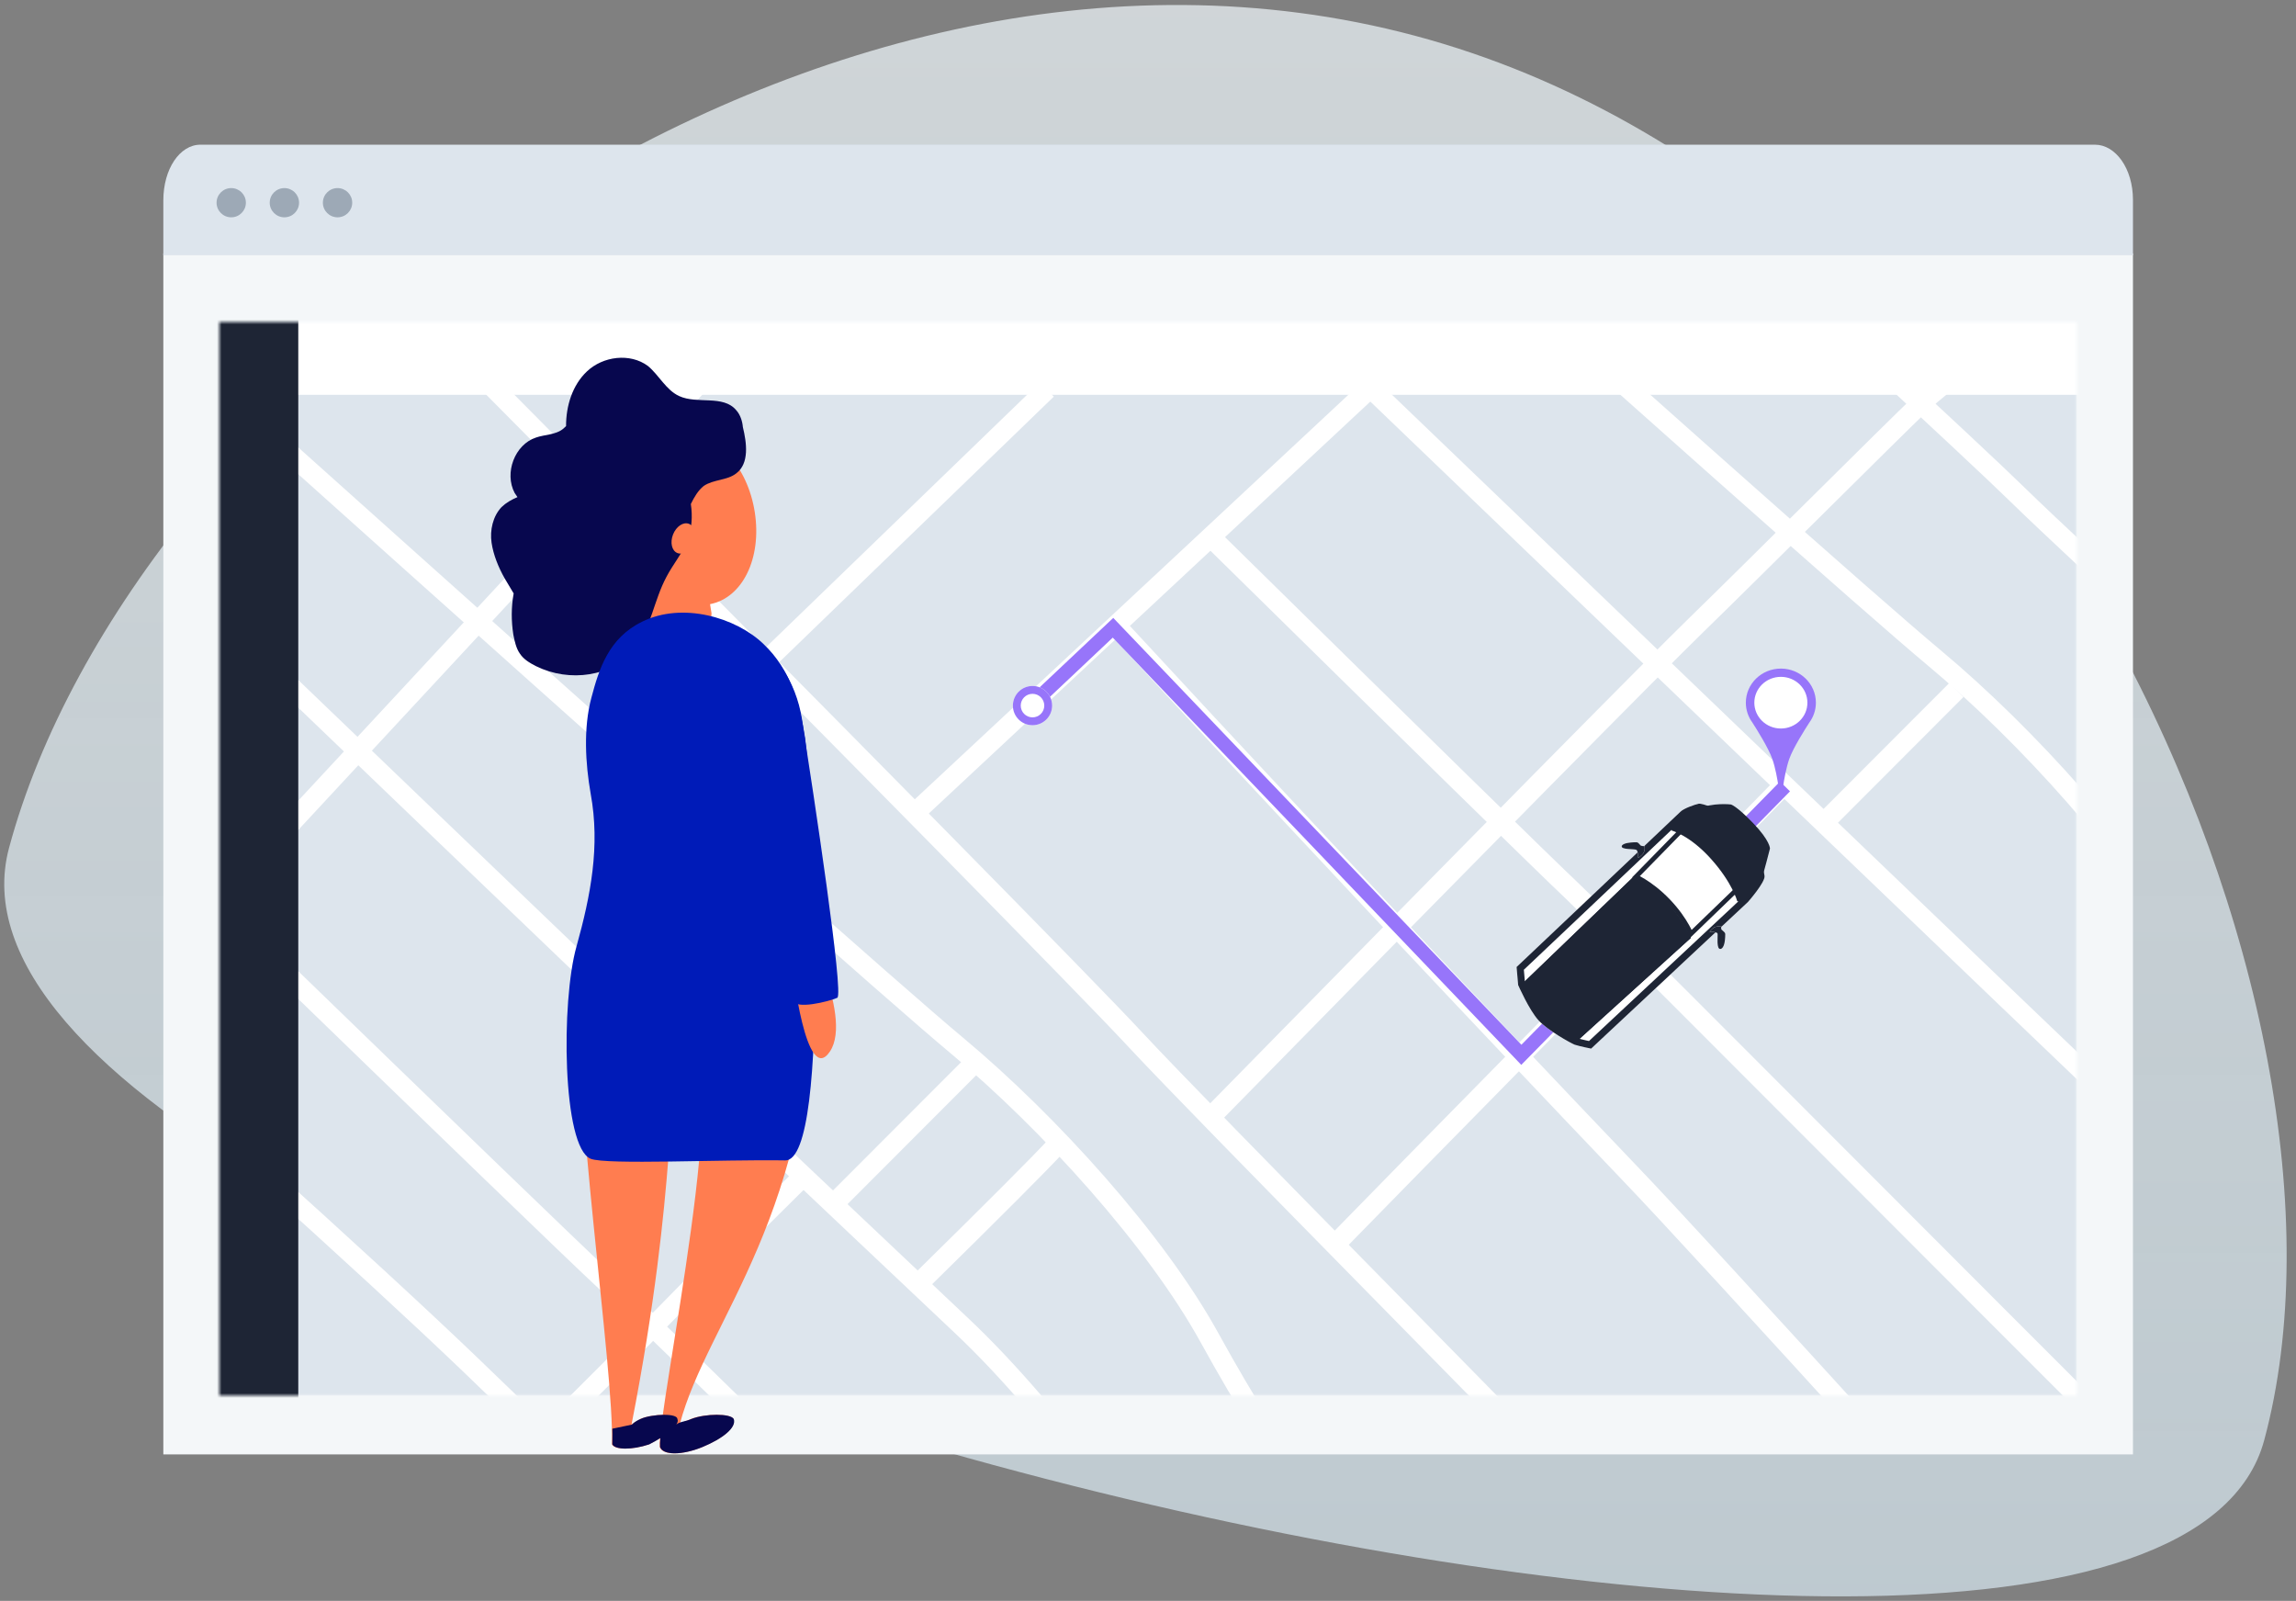 <svg width="492" height="343" viewBox="0 0 492 343" fill="none" xmlns="http://www.w3.org/2000/svg">
<rect x="0" y="0" width="492" height="343" fill="#808080" stroke="none"/>
<path opacity="0.7" fill-rule="evenodd" clip-rule="evenodd" d="M485.194 308.553C510.42 214.749 434.297 42.656 303.183 7.652C172.069 -27.352 28.203 84 1.941 181.655C-24.322 279.311 459.967 402.357 485.194 308.553Z" fill="url(#paint0_linear)"/>
<path fill-rule="evenodd" clip-rule="evenodd" d="M239.132 132.142L325.681 223.732L381.629 166.138C382.276 165.472 383.341 165.457 384.007 166.104C384.673 166.751 384.688 167.815 384.041 168.482L325.647 228.593L239.001 136.899L224.249 150.875C223.574 151.514 222.51 151.485 221.871 150.811C221.233 150.136 221.262 149.072 221.936 148.433L239.132 132.142Z" fill="#9775FA"/>
<path d="M35 54.286H457.064V311.611H35V54.286Z" fill="#F4F7F9"/>
<path d="M42.954 31H448.913C453.332 31 457.064 36.088 457.064 42.839V54.678H35V42.937C35 36.186 38.535 31 42.954 31Z" fill="#DDE5ED"/>
<path fill-rule="evenodd" clip-rule="evenodd" d="M49.549 46.561C51.285 46.561 52.691 45.159 52.691 43.43C52.691 41.701 51.285 40.299 49.549 40.299C47.814 40.299 46.407 41.701 46.407 43.43C46.407 45.159 47.814 46.561 49.549 46.561Z" fill="#9DA9B6"/>
<path fill-rule="evenodd" clip-rule="evenodd" d="M60.94 46.561C62.676 46.561 64.083 45.159 64.083 43.43C64.083 41.701 62.676 40.299 60.94 40.299C59.205 40.299 57.798 41.701 57.798 43.43C57.798 45.159 59.205 46.561 60.94 46.561Z" fill="#9DA9B6"/>
<path fill-rule="evenodd" clip-rule="evenodd" d="M72.331 46.561C74.067 46.561 75.474 45.159 75.474 43.43C75.474 41.701 74.067 40.299 72.331 40.299C70.596 40.299 69.189 41.701 69.189 43.43C69.189 45.159 70.596 46.561 72.331 46.561Z" fill="#9DA9B6"/>
<mask id="proper-use-mask-0" masktype="alpha" maskUnits="userSpaceOnUse" x="47" y="69" width="398" height="230">
<path d="M47 69H445V299H47V69Z" fill="white"/>
</mask>
<g mask="url(#proper-use-mask-0)">
<path d="M47 69H445V299H47V69Z" fill="#DDE5ED"/>
<path fill-rule="evenodd" clip-rule="evenodd" d="M203.694 225.666C190.479 214.639 141.567 171.205 57.016 95.42L59.867 92.24C144.455 168.058 193.29 211.421 206.431 222.386C226.324 238.982 249.456 264.478 261.111 285.702C268.765 299.581 275.733 310.63 282.013 318.881L278.614 321.468C272.16 312.989 265.079 301.742 257.368 287.761L257.366 287.758C246.047 267.144 223.326 242.043 203.694 225.666L203.694 225.666Z" fill="white"/>
<path fill-rule="evenodd" clip-rule="evenodd" d="M163.686 70.365L53.786 188.728L50.656 185.822L160.555 67.458L163.686 70.365Z" fill="white"/>
<path fill-rule="evenodd" clip-rule="evenodd" d="M154.021 237.864C148.062 232.32 113.625 199.347 50.742 138.978L53.7 135.897C116.596 196.278 150.995 229.214 156.928 234.735C162.173 239.6 173.508 250.326 184.996 261.198C193.097 268.864 201.274 276.602 207.446 282.408C217.534 291.898 228.572 304.769 240.56 320.981L237.125 323.521C225.226 307.428 214.357 294.774 204.519 285.519C198.322 279.689 190.131 271.938 182.025 264.268C170.555 253.414 159.257 242.722 154.023 237.866L154.021 237.864Z" fill="white"/>
<path fill-rule="evenodd" clip-rule="evenodd" d="M241.78 224.266C231.422 213.103 183.649 164.609 98.398 78.722L101.43 75.713C186.635 161.554 234.482 210.122 244.908 221.358C252.686 229.713 273.447 250.871 293.524 271.293C295.734 273.541 297.936 275.78 300.111 277.993C317.662 295.842 333.482 311.93 337.865 316.644L334.736 319.552C330.398 314.886 314.62 298.841 297.036 280.958C294.871 278.756 292.679 276.527 290.478 274.287C270.428 253.893 249.611 232.678 241.782 224.268L241.78 224.266Z" fill="white"/>
<path fill-rule="evenodd" clip-rule="evenodd" d="M127.416 275.251C121.393 269.635 95.821 244.963 50.735 201.268L53.708 198.201C98.816 241.917 124.345 266.548 130.329 272.127C136.358 277.749 152.303 293.268 178.132 318.652L175.138 321.698C149.291 296.297 133.394 280.826 127.416 275.251Z" fill="white"/>
<path fill-rule="evenodd" clip-rule="evenodd" d="M347.958 253.167C340.795 245.709 290.749 193.154 237 134.97L240.162 132C293.89 190.162 343.917 242.696 351.063 250.136C358.243 257.611 377.227 278.256 408 312.053L404.816 315C374.026 281.184 355.089 260.591 347.958 253.167Z" fill="white"/>
<path fill-rule="evenodd" clip-rule="evenodd" d="M99.117 293.746C88.251 283.343 72.836 269.15 52.865 251.159L55.724 247.985C75.707 265.986 91.159 280.214 102.071 290.661C112.973 301.098 122.441 310.44 130.473 318.684L127.413 321.665C119.425 313.465 109.993 304.159 99.117 293.746Z" fill="white"/>
<path fill-rule="evenodd" clip-rule="evenodd" d="M173.991 253.167C159.808 267.199 150.222 276.787 145.217 281.944C140.179 287.135 126.956 300.389 105.568 321.688L102.554 318.661C123.952 297.352 137.145 284.128 142.152 278.969C147.191 273.777 156.807 264.16 170.986 250.13L173.991 253.167Z" fill="white"/>
<path fill-rule="evenodd" clip-rule="evenodd" d="M225.812 84.983L165.678 143.126L162.709 140.055L222.842 81.912L225.812 84.983Z" fill="white"/>
<path fill-rule="evenodd" clip-rule="evenodd" d="M298.969 81.071L196.969 176.214L194 173.144L296 78L298.969 81.071Z" fill="white"/>
<path fill-rule="evenodd" clip-rule="evenodd" d="M209.25 230.315L180.22 259.387L177.197 256.369L206.227 227.297L209.25 230.315Z" fill="white"/>
<path fill-rule="evenodd" clip-rule="evenodd" d="M227.967 246.87C224.268 250.863 214.55 260.594 198.868 276.013L195.873 272.968C211.583 257.521 221.218 247.87 224.834 243.967L227.967 246.87Z" fill="white"/>
<path fill-rule="evenodd" clip-rule="evenodd" d="M413.124 142.602C399.914 131.58 351.001 88.146 266.446 12.358L269.297 9.177C353.891 85 402.725 128.362 415.86 139.322L415.861 139.323C435.75 155.922 458.865 181.414 470.539 202.617C478.194 216.5 485.163 227.557 491.443 235.82L488.043 238.405C481.59 229.916 474.508 218.663 466.798 204.68L466.797 204.678C455.458 184.081 432.751 158.983 413.124 142.602Z" fill="white"/>
<path fill-rule="evenodd" clip-rule="evenodd" d="M511.796 4.143C506.661 8.165 500.386 12.974 492.974 18.57C487.525 22.686 480.54 29.058 472.925 36.202C470.917 38.086 468.867 40.021 466.794 41.978C461.044 47.407 455.119 53.001 449.436 58.105C441.674 65.078 433.985 71.225 427.531 76.3C426.507 77.105 425.517 77.881 424.565 78.627C419.463 82.626 415.45 85.772 413.073 88.018C410.078 90.847 400.893 99.954 390.92 109.841C381.501 119.18 371.38 129.215 365.108 135.315C356.566 143.623 317.67 182.982 261.103 240.684L258.053 237.694C314.598 180.013 353.541 140.606 362.13 132.253C368.315 126.237 378.398 116.241 387.815 106.905C397.851 96.954 407.133 87.753 410.139 84.913C412.673 82.519 416.888 79.216 421.971 75.232C422.916 74.492 423.891 73.728 424.89 72.942C431.327 67.88 438.927 61.804 446.582 54.928C452.222 49.861 458.088 44.323 463.826 38.905C465.907 36.941 467.972 34.992 470.003 33.087C477.595 25.965 484.741 19.436 490.4 15.162L490.4 15.161C497.799 9.575 504.053 4.781 509.163 0.78L511.796 4.143Z" fill="white"/>
<path d="M452.063 237.919C446.104 232.374 325.123 116.285 262.246 55.916L265.204 52.835C328.101 113.222 449.043 229.274 454.972 234.791L452.063 237.919Z" fill="white"/>
<path fill-rule="evenodd" clip-rule="evenodd" d="M430.705 107.384C421.985 98.836 381.762 61.636 309.972 -4.271L312.86 -7.418C384.611 58.453 424.91 95.722 433.695 104.334C440.24 110.744 457.715 126.97 474.624 142.639C476.468 144.347 478.305 146.049 480.12 147.731C494.918 161.441 508.272 173.813 511.974 177.444L508.983 180.494C505.329 176.91 492.022 164.581 477.19 150.839C475.385 149.167 473.557 147.473 471.721 145.772C454.84 130.129 437.304 113.848 430.705 107.385L430.705 107.384Z" fill="white"/>
<path fill-rule="evenodd" clip-rule="evenodd" d="M335.451 192.474C329.372 186.725 303.562 161.456 258.054 116.701L261.049 113.656C306.579 158.432 332.347 183.659 338.386 189.371C342.301 193.073 375.612 226.444 405.82 256.707C422.594 273.511 438.411 289.357 447.707 298.632L444.69 301.656C435.331 292.318 419.419 276.377 402.578 259.505C372.438 229.311 339.321 196.133 335.451 192.475L335.451 192.474Z" fill="white"/>
<path fill-rule="evenodd" clip-rule="evenodd" d="M383.443 170.082C369.481 184.311 360.037 194.041 355.107 199.283C352.48 202.078 339.739 215.036 325.208 229.813C312.292 242.949 297.961 257.523 288.063 267.675L285.005 264.693C294.967 254.475 309.351 239.847 322.282 226.697C336.746 211.987 349.391 199.127 351.995 196.357C356.961 191.077 366.436 181.315 380.394 167.09L383.443 170.082Z" fill="white"/>
<path fill-rule="evenodd" clip-rule="evenodd" d="M420.753 149.329L391.723 178.401L388.701 175.383L417.731 146.311L420.753 149.329Z" fill="white"/>
<path d="M62.042 68H445.652V84.588H62.042V68Z" fill="white"/>
<path d="M46 68.001H63.916V300.241H46V68.001Z" fill="#1E2535"/>
</g>
<path fill-rule="evenodd" clip-rule="evenodd" d="M238.555 132.387L326.015 223.845L381.43 167.449L383.57 169.551L325.986 228.155L238.446 136.613L222.029 152.091L219.971 149.909L238.555 132.387Z" fill="#9775FA"/>
<path d="M225.455 151.176C225.455 153.498 223.573 155.38 221.252 155.38C218.93 155.38 217.048 153.498 217.048 151.176C217.048 148.855 218.93 146.973 221.252 146.973C223.573 146.973 225.455 148.855 225.455 151.176Z" fill="white"/>
<path fill-rule="evenodd" clip-rule="evenodd" d="M221.252 153.699C222.645 153.699 223.774 152.569 223.774 151.176C223.774 149.783 222.645 148.654 221.252 148.654C219.859 148.654 218.729 149.783 218.729 151.176C218.729 152.569 219.859 153.699 221.252 153.699ZM221.252 155.38C223.573 155.38 225.455 153.498 225.455 151.176C225.455 148.855 223.573 146.973 221.252 146.973C218.93 146.973 217.048 148.855 217.048 151.176C217.048 153.498 218.93 155.38 221.252 155.38Z" fill="#9775FA"/>
<path d="M381.105 169.814V168.519C380.87 166.941 380.43 164.453 379.784 162.613C378.963 160.276 376.45 156.267 375.498 154.787C374.624 153.592 374.11 152.131 374.11 150.553C374.11 146.518 377.47 143.247 381.615 143.247C385.759 143.247 389.119 146.518 389.119 150.553C389.119 152.132 388.604 153.595 387.729 154.79C386.746 156.304 384.227 160.293 383.411 162.613C382.765 164.453 382.325 166.941 382.09 168.519V169.814H381.105Z" fill="#9775FA"/>
<path d="M387.3 150.553C387.3 153.61 384.755 156.088 381.615 156.088C378.475 156.088 375.929 153.61 375.929 150.553C375.929 147.496 378.475 145.018 381.615 145.018C384.755 145.018 387.3 147.496 387.3 150.553Z" fill="white"/>
<path d="M161.741 109.754C160.211 99.907 153.523 92.463 146.111 93.263C138.699 94.064 134.429 103.43 135.476 113.276C135.798 114.797 136.201 116.238 136.604 117.279C137.652 122.242 137.732 126.645 137.41 130.007L137.329 135.85L151.912 137.211L152.476 131.448L152.154 129.446C159.083 128.086 163.272 119.68 161.741 109.754Z" fill="#FF7D50"/>
<path d="M123.805 204.203H174.644C174.644 260.719 151.682 282.333 145.639 305.228C146.284 304.587 146.848 304.587 148.056 304.027C151.118 302.826 156.516 302.826 157.16 304.027C157.805 305.868 154.743 308.27 150.473 310.031C146.203 311.792 142.014 311.872 141.369 310.031C140.725 302.826 158.288 220.453 146.203 227.658C142.578 230.7 145.559 252.874 135.327 305.228C135.971 304.587 136.535 304.587 137.18 304.027C140.241 302.826 145.075 302.826 145.075 304.027C145.72 305.228 142.658 307.629 139.033 309.47C135.407 310.671 131.782 310.671 131.137 309.47C131.62 293.14 122.597 235.423 123.805 204.203Z" fill="#FF7D50"/>
<path d="M144.926 305.228C145.57 304.587 146.925 304.587 148.134 304.027C151.195 302.826 156.593 302.826 157.238 304.027C157.882 305.868 154.821 308.27 150.551 310.031C146.281 311.792 142.091 311.872 141.446 310.031C141.408 309.598 141.435 308.949 141.517 308.112C140.772 308.58 139.956 309.041 139.11 309.47C135.484 310.671 131.859 310.671 131.214 309.47C131.265 307.744 131.214 306.108 131.214 306.108L135.404 305.228C136.048 304.587 136.799 304.206 137.257 304.027C138.372 303.456 140.665 303.141 142.235 303.127C143.884 303.112 145.153 303.412 145.153 304.027C145.327 304.351 145.23 304.763 144.926 305.228Z" fill="#07074E"/>
<path d="M157.748 87.873C154.953 84.542 149.425 86.661 145.518 84.851C142.704 83.542 141.218 80.381 138.838 78.408C135.008 75.574 129.202 76.307 125.752 79.595C122.655 82.524 121.282 86.98 121.299 91.301C121.054 91.494 120.946 91.66 120.701 91.853C119.125 93.179 116.697 93.09 114.845 93.75C110.324 95.235 108.003 101.323 110.284 105.622C110.476 105.872 110.695 106.26 110.887 106.51C109.58 107.061 108.438 107.723 107.487 108.634C105.613 110.596 104.943 113.614 105.336 116.274C105.728 118.934 106.83 121.596 108.148 123.926C108.78 124.952 109.439 126.117 110.07 127.144C109.537 130.134 109.548 133.015 109.996 135.952C110.275 137.338 110.581 138.862 111.376 139.999C112.2 141.276 113.485 142.027 114.906 142.75C121.983 146.23 131.251 145.089 136.108 138.924C139.472 134.501 140.13 128.602 142.81 123.596C144.245 120.857 146.199 118.59 147.333 115.768C148.251 113.277 148.431 110.646 148.038 107.986C148.742 106.547 149.581 105.081 150.805 104.115C152.926 102.68 155.818 102.964 157.776 101.417C160.603 99.264 160.013 94.914 159.181 91.477C159.095 90.341 158.652 88.844 157.748 87.873Z" fill="#07074E"/>
<path d="M172.529 158.173C171.413 150.974 169.498 143.543 163.594 137.97C157.69 132.281 146.202 128.913 137.586 133.209C130.405 136.693 128.331 143.427 126.735 149.464C124.98 155.966 125.451 163.64 126.568 170.026C128.643 181.288 126.576 191.844 123.544 202.758C120.193 214.485 120.482 245.79 126.568 248.27C129.857 249.611 154.978 248.388 168.221 248.62C178.433 248.968 173.806 166.648 172.529 158.173Z" fill="#001BB8"/>
<path d="M171.087 195.409C171.087 195.409 183.011 217.503 177.855 225.268C172.698 233.033 169.798 207.096 169.798 207.096L171.087 195.409Z" fill="#FF7D50"/>
<path d="M164.808 180.649C166.621 185.483 169.386 202.205 170.086 214.318C170.206 216.396 177.607 214.605 179.416 213.779C180.884 213.108 174.345 170.151 171.833 154.015C171.214 150.036 169.729 146.244 167.495 142.893C165.79 140.335 162.472 138.036 160.367 140.276C153.973 147.076 162.847 175.423 164.808 180.649Z" fill="#001BB8"/>
<path d="M147.641 112.236C148.839 112.713 149.254 114.499 148.567 116.226C147.881 117.953 146.353 118.967 145.155 118.491C143.957 118.015 143.542 116.229 144.229 114.502C144.915 112.774 146.443 111.76 147.641 112.236Z" fill="#FF7D50"/>
<path d="M368.198 173.553C368.198 173.553 364.835 172.04 363.994 172.208C363.153 172.376 360.799 173.217 360.126 173.89C359.454 174.562 324.983 207.184 324.983 207.184L325.319 211.051C325.319 211.051 327.673 216.432 329.691 218.618C331.709 220.804 336.585 223.494 337.426 223.83C338.435 224.167 340.957 224.671 340.957 224.671L374.587 193.227C374.587 193.227 378.287 189.023 378.119 187.678C377.95 186.333 376.773 182.465 376.773 182.465C376.773 182.465 376.941 181.961 376.269 180.952C375.596 180.111 370.047 173.722 369.375 173.553C368.702 173.385 368.198 173.553 368.198 173.553Z" fill="white"/>
<path fill-rule="evenodd" clip-rule="evenodd" d="M367.582 174.921L367.575 174.918L367.55 174.907C367.528 174.897 367.493 174.882 367.449 174.862C367.36 174.823 367.231 174.768 367.073 174.701C366.757 174.566 366.329 174.39 365.881 174.221C365.427 174.049 364.978 173.895 364.611 173.795C364.426 173.744 364.289 173.715 364.198 173.702C364.196 173.701 364.193 173.701 364.191 173.701C363.859 173.78 363.223 173.981 362.561 174.25C362.204 174.395 361.872 174.546 361.605 174.689C361.472 174.76 361.367 174.823 361.288 174.876C361.214 174.926 361.186 174.952 361.186 174.952C361.186 174.952 361.186 174.951 361.187 174.95C360.831 175.306 352.017 183.656 343.334 191.878C338.983 195.998 334.653 200.097 331.411 203.165L326.54 207.775L326.792 210.67C326.857 210.816 326.954 211.028 327.077 211.29C327.323 211.815 327.671 212.537 328.08 213.323C328.922 214.945 329.936 216.671 330.793 217.6C331.657 218.536 333.232 219.666 334.797 220.647C336.305 221.592 337.598 222.272 337.948 222.423C338.378 222.561 339.155 222.748 339.895 222.913C340.112 222.961 340.318 223.005 340.501 223.044L373.507 192.184C373.532 192.155 373.565 192.116 373.607 192.067C373.704 191.955 373.842 191.792 374.008 191.592C374.341 191.19 374.78 190.645 375.211 190.064C375.647 189.476 376.049 188.885 376.326 188.386C376.464 188.135 376.552 187.942 376.599 187.808C376.606 187.789 376.611 187.772 376.615 187.758C376.526 187.178 376.241 186.062 375.938 184.969C375.783 184.411 375.632 183.893 375.521 183.515C375.465 183.325 375.419 183.172 375.387 183.065L375.351 182.943L375.339 182.904L375.338 182.903L375.199 182.445L375.267 182.242C375.237 182.161 375.177 182.026 375.055 181.837C374.67 181.365 373.199 179.658 371.708 178.005C370.935 177.149 370.174 176.327 369.572 175.714C369.268 175.405 369.021 175.167 368.842 175.008C368.831 174.998 368.82 174.988 368.809 174.979C368.76 174.977 368.717 174.98 368.683 174.983C368.66 174.985 368.642 174.988 368.631 174.99L368.116 175.162L367.582 174.921ZM376.773 182.465C376.773 182.465 377.95 186.333 378.119 187.678C378.287 189.023 374.587 193.227 374.587 193.227L340.957 224.671C340.957 224.671 338.435 224.167 337.426 223.83C336.585 223.494 331.709 220.804 329.691 218.618C327.673 216.432 325.319 211.051 325.319 211.051L324.983 207.184C324.983 207.184 359.454 174.562 360.126 173.89C360.799 173.217 363.153 172.376 363.994 172.208C364.835 172.04 368.198 173.553 368.198 173.553C368.198 173.553 368.702 173.385 369.375 173.553C370.047 173.722 375.596 180.111 376.269 180.952C376.941 181.961 376.773 182.465 376.773 182.465ZM368.676 174.87C368.678 174.872 368.68 174.873 368.682 174.874C368.65 174.855 368.647 174.849 368.676 174.87Z" fill="#1E2535"/>
<path d="M368.534 175.908L371.056 175.571L374.923 179.775L374.419 182.97" fill="white"/>
<path fill-rule="evenodd" clip-rule="evenodd" d="M374.419 182.97L374.923 179.775L371.056 175.571L368.534 175.908L369.669 177.27L370.481 177.161L373.329 180.257L373.142 181.438L374.419 182.97Z" fill="#1E2535"/>
<path d="M352.223 182.643C352.559 182.138 352.391 181.297 352.391 181.297C352.391 181.297 351.718 181.297 351.55 181.129C351.382 180.961 351.046 180.457 350.71 180.457C350.373 180.457 347.683 180.457 347.515 181.297C347.347 182.138 350.541 181.802 350.71 182.138C351.046 182.474 351.046 183.82 351.046 183.82C351.046 183.82 352.055 183.147 352.223 182.643Z" fill="white"/>
<path fill-rule="evenodd" clip-rule="evenodd" d="M352.381 182.264C352.349 182.399 352.299 182.529 352.223 182.643C352.207 182.69 352.183 182.74 352.154 182.79C351.872 183.269 351.046 183.82 351.046 183.82C351.046 183.82 351.046 183.007 350.888 182.487C350.847 182.352 350.796 182.237 350.731 182.161C350.724 182.153 350.717 182.145 350.71 182.138C350.696 182.111 350.662 182.088 350.611 182.068C350.543 182.042 350.443 182.022 350.321 182.005C350.232 181.993 350.13 181.984 350.02 181.975C349.874 181.963 349.714 181.954 349.546 181.944C349.328 181.931 349.098 181.917 348.874 181.898C348.118 181.831 347.435 181.698 347.515 181.297C347.587 180.934 348.132 180.727 348.754 180.61C349.187 180.529 349.659 180.49 350.034 180.472C350.364 180.457 350.62 180.457 350.71 180.457C350.848 180.457 350.987 180.542 351.113 180.654C351.228 180.756 351.333 180.88 351.42 180.982C351.47 181.041 351.514 181.093 351.55 181.129C351.575 181.154 351.611 181.175 351.654 181.193C351.73 181.225 351.829 181.247 351.929 181.263C351.93 181.263 351.932 181.263 351.933 181.263C352.159 181.297 352.391 181.297 352.391 181.297C352.391 181.297 352.486 181.77 352.391 182.22C352.388 182.235 352.385 182.25 352.381 182.264Z" fill="#1E2535"/>
<path d="M367.516 198.608C368.02 198.44 368.861 198.44 368.861 198.44C368.861 198.44 368.693 199.112 369.029 199.281C369.197 199.449 369.702 199.785 369.702 200.121C369.702 200.458 369.702 203.148 368.693 203.316C367.684 203.484 368.189 200.289 368.02 199.953C367.684 199.617 366.339 199.617 366.339 199.617C366.339 199.617 367.011 198.776 367.516 198.608Z" fill="white"/>
<path fill-rule="evenodd" clip-rule="evenodd" d="M368.058 200.434C368.057 200.555 368.053 200.692 368.05 200.84C368.042 201.137 368.033 201.475 368.041 201.804C368.043 201.872 368.045 201.94 368.048 202.008C368.084 202.753 368.227 203.394 368.693 203.316C369.095 203.249 369.337 202.781 369.483 202.221C369.506 202.13 369.528 202.035 369.547 201.94C369.702 201.158 369.702 200.302 369.702 200.121C369.702 199.986 369.62 199.85 369.511 199.726C369.408 199.608 369.281 199.5 369.176 199.411C369.167 199.403 369.158 199.396 369.15 199.388C369.102 199.347 369.06 199.311 369.029 199.281C368.953 199.242 368.903 199.179 368.871 199.103C368.867 199.095 368.864 199.087 368.861 199.078C368.816 198.954 368.814 198.802 368.824 198.678C368.835 198.542 368.861 198.44 368.861 198.44C368.861 198.44 368.677 198.44 368.429 198.457C368.148 198.477 367.784 198.518 367.516 198.608C367.453 198.629 367.387 198.66 367.321 198.699C366.854 198.973 366.339 199.617 366.339 199.617C366.339 199.617 366.998 199.617 367.509 199.732C367.681 199.771 367.837 199.823 367.944 199.893C367.973 199.912 367.999 199.932 368.02 199.953C368.028 199.968 368.034 199.988 368.039 200.013C368.039 200.014 368.039 200.016 368.04 200.017C368.04 200.018 368.04 200.02 368.04 200.021C368.05 200.077 368.056 200.156 368.058 200.252C368.059 200.305 368.059 200.364 368.058 200.426C368.058 200.429 368.058 200.431 368.058 200.434Z" fill="#1E2535"/>
<path d="M357.898 176.098L358.226 177.952C358.226 177.952 362.131 178.972 366.683 184.069C371.235 189.165 372.26 193.066 372.26 193.066L373.556 193.652C373.556 193.652 377.019 189.863 377.426 188.582C377.828 187.485 379.28 181.8 379.28 181.8C379.28 181.8 379.321 180.14 375.672 176.358C372.023 172.576 370.906 172.363 370.906 172.363C370.906 172.363 366.987 171.896 363.957 173.297C360.74 174.693 357.898 176.098 357.898 176.098Z" fill="#1E2535"/>
<path d="M326.5 210.5L330.5 218.5L338 223L362.312 200.962C362.312 200.962 360.967 197.431 357.268 193.395C353.569 189.36 349.869 188.014 349.869 188.014L326.5 210.5Z" fill="#1E2535"/>
<path fill-rule="evenodd" clip-rule="evenodd" d="M360.494 200.586C360.337 200.271 360.133 199.884 359.877 199.44C359.125 198.133 357.926 196.333 356.162 194.409C354.424 192.513 352.691 191.254 351.404 190.474C350.926 190.184 350.51 189.961 350.18 189.797L328.335 210.816L331.646 217.438L337.817 221.141L360.494 200.586ZM338 223L330.5 218.5L326.5 210.5L349.869 188.014C349.869 188.014 353.569 189.36 357.268 193.395C360.967 197.431 362.312 200.962 362.312 200.962L338 223ZM349.352 189.422C349.352 189.422 349.352 189.422 349.353 189.423L349.352 189.422Z" fill="#1E2535"/>
<path fill-rule="evenodd" clip-rule="evenodd" d="M359.5 178L349.701 188.014C349.701 188.014 350.055 188.149 350.662 188.462C351.972 189.136 354.457 190.638 357.1 193.395C359.726 196.136 361.112 198.644 361.731 199.971C362.023 200.598 362.144 200.962 362.144 200.962L373.5 190L372.737 189.346L362.489 199.239C362.34 198.934 362.16 198.586 361.945 198.203C361.131 196.752 359.821 194.79 357.822 192.703C355.821 190.616 353.903 189.219 352.474 188.34C352.072 188.092 351.708 187.886 351.392 187.716L360.215 178.699L359.5 178Z" fill="#1E2535"/>
<defs>
<linearGradient id="paint0_linear" x1="245.453" y1="1.068" x2="245.453" y2="342.033" gradientUnits="userSpaceOnUse">
<stop stop-color="#F1F9FD"/>
<stop offset="1" stop-color="#E3F5FF" stop-opacity="0.9"/>
</linearGradient>
</defs>
</svg>
